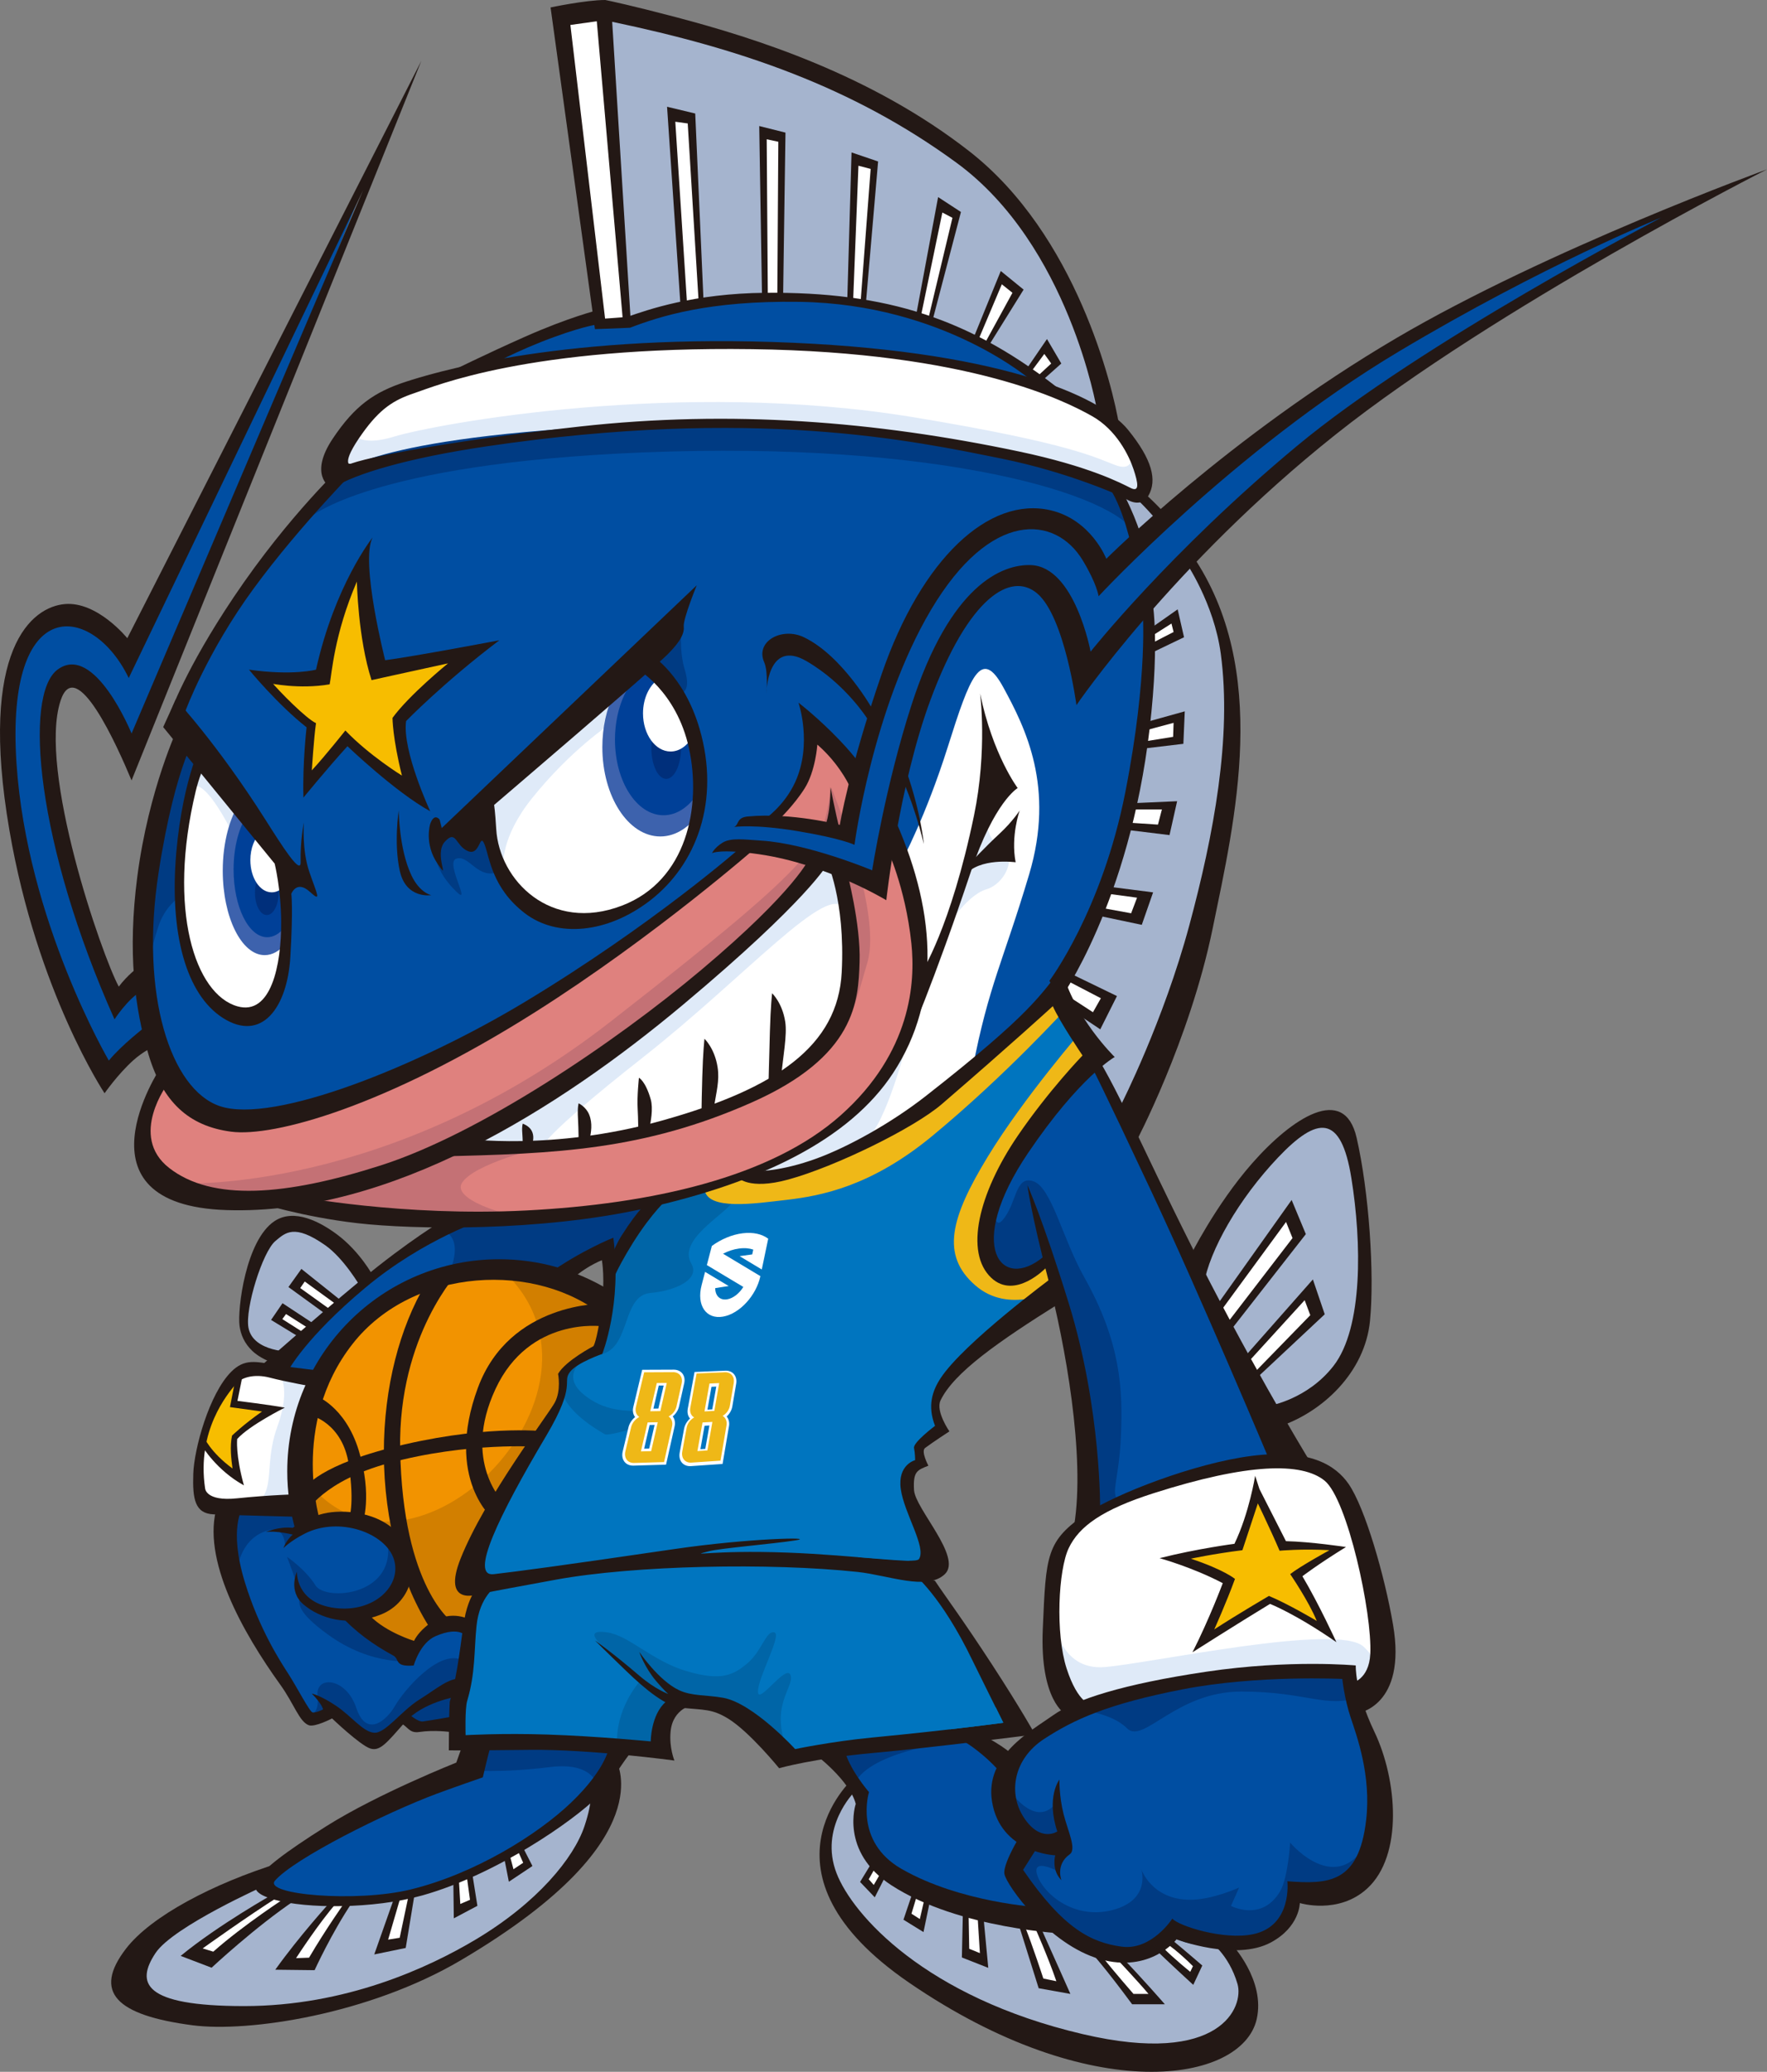 <svg width="296" height="347" viewBox="0 0 296 347" fill="none" xmlns="http://www.w3.org/2000/svg">
<rect x="0" y="0" width="296" height="347" fill="#808080" stroke="none"/>
<g clip-path="url(#clip0_279_26068)">
<path d="M80.88 265.929C80.88 265.929 78.811 267.851 78.369 274.652C77.925 281.456 76.391 286.065 76.659 292.09C76.659 292.09 101.859 291.659 106.735 292.843C111.611 294.024 111.463 293.582 111.463 293.582C111.463 293.582 109.688 286.778 112.201 285.891C114.713 285.004 121.725 284.628 126.975 289.883C129.192 292.102 131.112 294.617 131.112 294.617C131.112 294.617 160.924 289.456 170.379 289.605C170.379 289.605 161.552 273.128 159.458 269.773C157.909 267.293 152.302 262.118 152.302 262.118C152.302 262.118 111.166 259.569 98.461 262.23C85.756 264.893 80.88 265.929 80.88 265.929Z" fill="#0075BF"/>
<path d="M177.102 166.124L183.732 176.449C183.732 176.449 166.355 192.277 164.944 204.843C163.286 219.592 176.243 211.187 176.243 211.187C176.243 211.187 177.35 213.681 177.35 215.62C177.35 215.62 157.795 227.678 157.262 233.287C156.96 236.458 157.547 239.561 157.547 239.561C156.407 240.133 151.278 242.128 154.697 244.981C154.697 244.981 150.211 245.705 153.272 252.112C157.359 260.665 157.07 262.808 157.07 262.808C157.07 262.808 132.461 260.035 113.27 261.003C95.326 261.907 80.334 266.853 78.977 265.58C76.167 262.944 91.404 240.135 93.806 235.059C93.806 235.059 93.54 231.052 94.607 229.716C95.675 228.381 100.479 225.976 100.479 225.976L102.611 214.43C102.611 214.43 105.335 205.619 110.904 200.638L124.498 197.392C124.498 197.392 130.546 198.117 136.299 195.439C144.658 191.549 155.957 184.795 163.103 178.477C169.383 172.924 177.102 166.124 177.102 166.124Z" fill="#0075BF"/>
<path d="M175.216 211.46C175.216 211.46 170.235 215.199 167.052 212.795C163.869 210.39 165.051 198.45 172.55 189.61C180.049 180.77 184.881 176.768 184.881 176.768L181.381 172.431C181.381 172.431 171.491 183.842 165.492 193.683C159.203 204.002 157.574 210.218 163.369 215.275C169.076 220.256 176.591 216.049 176.591 216.049L175.216 211.46Z" fill="#EFB817"/>
<path d="M101.694 273.398C105.414 273.93 109.208 278.183 115.014 279.892C120.821 281.602 122.871 280.575 125.261 278.525C127.652 276.474 128.335 273.055 129.701 273.398C131.068 273.74 126.969 280.917 126.969 283.311C126.969 285.705 131.751 278.525 132.434 280.577C133.117 282.628 128.678 285.705 132.093 293.569C132.093 293.569 124.237 285.705 120.821 285.363C117.406 285.02 113.144 284.367 112.201 285.891C111.257 287.414 109.96 290.515 111.463 293.581L103.402 292.202C103.402 292.202 102.718 287.072 107.159 281.602C107.936 280.646 94.522 272.371 101.694 273.398Z" fill="#0065A7"/>
<path d="M122.776 201.261C121.234 203.572 113.51 207.645 115.797 211.619C117.355 214.328 113.029 216.196 108.938 216.557C103.983 216.995 105.77 226.333 100.154 226.916L102.32 215.113C102.32 215.113 104.034 206.107 111.465 200.658L124.942 196.323C124.942 196.323 124.317 198.951 122.776 201.261Z" fill="#0065A7"/>
<path d="M178.675 168.859C178.675 168.859 168.515 180.069 156.131 190.29C146.014 198.64 137.655 200.296 131.631 200.977C126.661 201.539 118.418 202.841 118.016 199.171L124.498 197.392C124.498 197.392 127.372 199.397 132.749 198.15C137.541 197.039 142.072 197.567 155.048 186.981C168.024 176.395 177.102 166.124 177.102 166.124L178.675 168.859Z" fill="#EFB817"/>
<path d="M178.05 168.21C178.05 168.21 174.142 173.599 158.487 186.201C147.295 195.209 137.897 198.638 132.394 199.704C126.646 200.817 122.454 199.881 121.894 197.95L124.498 197.392C124.498 197.392 127.481 198.056 132.749 196.506C138.784 194.729 147.192 190.4 156.179 184.069C169.592 174.619 177.102 166.124 177.102 166.124L178.05 168.21Z" fill="#EFB817"/>
<path d="M98.962 226.9C98.962 226.9 92.328 230.196 98.962 234.422C102.719 236.816 106.248 236.079 108.646 236.517C113.52 237.409 102.074 240.646 101.353 240.234C90.874 234.236 92.814 228.61 98.962 226.9Z" fill="#0065A7"/>
<path d="M187.769 82.279L191.526 83.647C191.526 83.647 208.263 100.399 206.555 122.622C204.847 144.844 197.675 173.905 188.453 188.605L183.141 177.488L176.979 164.396C176.979 164.396 202.456 126.383 187.769 82.279Z" fill="#A5B4CE"/>
<path d="M176.673 164.666C176.673 164.666 187.953 149.692 191.156 126.332C194.726 100.288 191.137 63.133 153.894 52.92C121.372 44.001 105.493 54.25 105.493 54.25L100.225 54.596L100.127 52.773C100.127 52.773 84.53 57.903 78.407 61.989C78.407 61.989 49.837 83.437 42.695 95.692C35.552 107.948 29.431 118.673 29.431 118.673L30.961 121.736C30.961 121.736 20.247 145.227 24.329 168.718C28.41 192.207 40.144 188.123 45.757 187.1C51.367 186.08 91.892 175.256 132.078 134.835C132.078 134.835 136.057 128.375 136.057 120.716C136.057 120.716 152.893 139.099 153.403 155.44C153.913 171.781 153.892 185.85 153.892 185.85C153.892 185.85 161.888 179.441 166.97 175.157C173.97 169.257 176.673 164.666 176.673 164.666Z" fill="#004EA2"/>
<path d="M33.934 126.242L47.558 145.844C47.558 145.844 51.015 171.123 41.764 170.41C32.513 169.697 24.683 151.533 33.934 126.242Z" fill="white"/>
<path d="M32.556 131.675C32.556 131.675 34.291 130.473 38.828 139.289L40.963 136.083L34.691 126.065L32.556 131.675Z" fill="#DFEAF8"/>
<path d="M107.684 109.636L80.862 134.747C80.862 134.747 81.263 150.775 92.338 153.18C103.414 155.584 115.836 148.046 117.159 136.483C119.16 118.986 107.684 109.636 107.684 109.636Z" fill="white"/>
<path d="M84.332 145.033C84.332 145.033 83.758 140.381 89.136 133.679C95.675 125.531 102.213 121.257 102.213 121.257L103.014 116.048L81.796 134.213C81.796 134.213 81.263 141.56 84.332 145.033Z" fill="#DFEAF8"/>
<path d="M178.275 258.061C179.214 254.83 198.373 244.002 216.089 245.027C226.922 245.655 227.72 257.055 229.943 265.776C233.797 280.897 227.547 284.232 227.547 284.232L226.088 279.853C226.088 279.853 202.338 277.556 181.192 286.213C181.192 286.213 171.578 281.112 178.275 258.061Z" fill="white"/>
<path d="M52.856 230.952C52.856 230.952 43.689 228.343 40.877 229.804C38.064 231.263 33.065 238.77 33.272 245.131C33.48 251.49 34.001 252.638 39.835 252.638C45.669 252.638 50.564 251.908 50.564 251.908L52.856 230.952Z" fill="white"/>
<path d="M47.825 146.099C47.825 146.099 47.734 151.176 47.846 158.081C46.814 159.283 45.616 159.971 44.338 159.971C40.461 159.971 37.317 153.639 37.317 145.827C37.317 141.027 38.503 136.786 40.317 134.229C42.209 136.76 47.825 146.099 47.825 146.099Z" fill="#3D62AD"/>
<path d="M47.558 145.844C47.558 145.844 47.485 149.917 47.575 155.455C46.747 156.419 45.786 156.971 44.76 156.971C41.651 156.971 39.129 151.892 39.129 145.625C39.129 141.777 40.081 138.375 41.535 136.323C43.052 138.354 47.558 145.844 47.558 145.844Z" fill="#004098"/>
<path d="M46.672 149.532C46.672 151.59 45.785 153.259 44.69 153.259C43.597 153.259 42.708 151.59 42.708 149.532C42.708 147.475 43.597 145.806 44.69 145.806C45.785 145.806 46.672 147.475 46.672 149.532Z" fill="#002F7B"/>
<path d="M47.1 144.466C47.1 144.466 47.282 146.734 47.527 148.521C46.953 149.11 46.261 149.454 45.515 149.454C43.539 149.454 41.937 147.04 41.937 144.058C41.937 142.054 42.663 140.305 43.738 139.374C44.201 140.115 47.1 144.466 47.1 144.466Z" fill="white"/>
<path d="M117.474 135.716C115.716 138.422 113.29 140.096 110.61 140.096C105.248 140.096 100.902 133.401 100.902 125.142C100.902 118.499 103.715 112.867 107.605 110.918C114.373 112.832 118.072 125.26 117.474 135.716Z" fill="#3D62AD"/>
<path d="M116.903 132.833C115.43 135.125 113.397 136.544 111.152 136.544C106.658 136.544 103.015 130.872 103.015 123.876C103.015 118.247 105.372 113.476 108.633 111.825C114.305 113.447 117.405 123.974 116.903 132.833Z" fill="#004098"/>
<path d="M114.085 125.253C114.085 128.123 112.972 130.452 111.598 130.452C110.225 130.452 109.112 128.123 109.112 125.253C109.112 122.382 110.225 120.055 111.598 120.055C112.972 120.055 114.085 122.382 114.085 125.253Z" fill="#002F7B"/>
<path d="M116.301 122.765C115.493 124.624 114.019 125.867 112.336 125.867C109.784 125.867 107.714 123.007 107.714 119.48C107.714 116.836 108.878 114.567 110.537 113.597C111.09 113.273 116.719 121.805 116.301 122.765Z" fill="white"/>
<path d="M60.418 94.186C60.418 94.186 55.244 103.682 54.381 112.314C54.381 112.314 53.088 114.04 44.464 113.608C44.464 113.608 47.913 117.493 51.794 121.809L51.363 130.441L57.831 123.967C57.831 123.967 65.16 130.01 68.611 132.168C68.611 132.168 66.023 122.672 67.317 120.082C68.611 117.493 77.666 110.156 77.666 110.156L63.867 111.882C63.867 111.882 60.418 103.25 60.418 94.186Z" fill="#F7BD00"/>
<path d="M39.833 230.325L39.047 235.155L45.554 235.941L39.495 240.658C39.495 240.658 39.047 244.813 39.833 247.059C39.833 247.059 35.905 245.375 34.11 241.445C34.11 241.445 35.232 234.706 39.833 230.325Z" fill="#F7BD00"/>
<path d="M210.374 249.979L207.568 258.741L197.359 260.761L205.662 264.58L202.071 274.126L212.73 268.062L221.817 272.778L217.329 263.906L223.725 259.413L214.749 258.628L210.374 249.979Z" fill="#F7BD00"/>
<path d="M101.848 217.73C101.669 220.784 100.478 225.976 100.478 225.976C100.478 225.976 96.581 227.78 94.303 230.372C94.127 235.452 90.614 239.066 88.289 244.052C85.379 250.297 75.233 263.654 80.456 265.436C80.456 265.436 78.729 269.764 78.729 271.881C73.325 271.881 72.606 271.53 69.047 276.756C65.7 275.086 62.67 272.878 60.068 270.242C75.056 265.751 65.431 250.864 51.462 255.235C50.717 252.444 50.32 249.51 50.32 246.484C50.32 227.817 65.439 212.684 84.089 212.684C90.605 212.684 96.69 214.531 101.848 217.73Z" fill="#F29300"/>
<path d="M101.848 217.73C101.669 220.784 100.478 225.976 100.478 225.976C100.478 225.976 96.581 227.78 94.303 230.372C94.127 235.452 90.852 240.26 87.695 244.766C73.701 264.743 80.575 266.031 80.575 266.031C80.575 266.031 78.73 270.568 78.73 271.881C73.325 271.881 72.606 271.53 69.047 276.756C65.7 275.086 62.671 272.878 60.068 270.242C75.056 265.751 65.431 250.864 51.462 255.235C50.717 252.444 50.32 249.51 50.32 246.484C67.028 271.925 106.527 233.099 84.089 212.684C90.605 212.684 96.69 214.531 101.848 217.73Z" fill="#D27F00"/>
<path d="M27.529 179.314C27.529 179.314 32.156 189.288 41.053 188.576C49.948 187.862 66.273 182.409 99.055 162.218C108.308 156.519 134.283 137.642 136.063 127.311V122.325C136.063 122.325 142.114 125.531 147.095 137.285C152.076 149.039 157.059 155.094 152.433 170.054C147.806 185.013 135.77 200.455 89.092 203.536C56.709 205.673 48.169 200.687 48.169 200.687C48.169 200.687 32.156 201.399 27.886 198.55C23.616 195.699 21.124 191.782 27.529 179.314Z" fill="#DF817E"/>
<path d="M77.704 191.068C77.704 191.068 111.509 171.48 120.405 161.862C129.302 152.245 137.842 144.053 137.842 144.053L140.69 145.834C140.69 145.834 146.027 162.93 138.554 173.26C131.082 183.588 106.527 194.274 77.704 191.068Z" fill="white"/>
<path d="M30.377 198.193C30.377 198.193 65.25 199.973 102.257 171.122C139.265 142.271 137.486 141.559 139.265 131.942C139.265 131.942 147.806 152.601 145.315 161.149C142.825 169.698 142.113 173.971 135.352 177.534C135.352 177.534 144.603 171.479 142.113 152.957L139.622 145.121L136.775 144.765C136.775 144.765 106.884 177.178 80.195 189.999L78.771 191.068L90.871 192.137C90.871 192.137 79.226 194.906 77.349 198.193C75.925 200.687 83.398 203.536 91.227 204.605C91.227 204.605 54.931 202.824 48.169 200.687C48.169 200.687 37.138 203.536 30.377 198.193Z" fill="#C47175"/>
<path d="M63.115 25.798L21.837 109.146C21.837 109.146 12.229 98.104 6.535 104.516C0.841 110.927 -2.189 131.17 7.959 160.793C12.229 173.259 17.567 180.382 17.567 180.382L24.683 172.903L23.616 163.999L19.345 167.205C19.345 167.205 5.824 135.148 7.959 118.407C10.094 101.666 22.192 126.243 22.192 126.243L63.115 25.798Z" fill="#004EA2"/>
<path d="M55.998 79.226C55.998 79.226 54.218 71.034 63.826 66.047C73.434 61.06 106.172 56.075 132.505 57.855C158.838 59.636 183.747 64.802 187.483 71.302C191.219 77.802 194.25 81.218 191.232 82.263C188.214 83.307 175.907 74.71 140.333 71.39C98.343 67.472 55.998 79.226 55.998 79.226Z" fill="white"/>
<path d="M90.871 192.136C90.871 192.136 90.376 190.723 107.711 177.091C125.046 163.457 138.977 147.344 141.453 152.303L139.622 145.12L136.775 144.765C136.775 144.765 119.784 164.697 101.83 176.781C83.876 188.864 77.704 191.068 77.704 191.068L90.871 192.136Z" fill="#DFEAF8"/>
<path d="M46.73 230.075C46.73 230.075 48.898 232.244 46.422 239.06C43.945 245.878 46.73 250.835 41.468 252.384L51.064 252.694C51.064 252.694 46.422 242.159 53.54 231.315L46.73 230.075Z" fill="#DFEAF8"/>
<path d="M176.498 271.004C176.498 271.004 177.298 279.83 185.036 279.21C192.775 278.59 224.081 271.761 228.414 275.789C232.748 279.817 229.364 282.75 229.364 282.75L226.579 283.987L226.089 279.853C226.089 279.853 200.576 277.791 180.146 285.847C180.146 285.847 175.131 281.259 176.498 271.004Z" fill="#DFEAF8"/>
<path d="M58.466 71.437C58.466 71.437 58.841 75.311 65.961 73.141C73.08 70.972 113.989 63.425 153.16 69.902C179.577 74.27 183.647 76.722 186.883 77.915C190.957 79.417 189.267 74.165 189.267 74.165C189.267 74.165 195.228 84.905 189.742 83.208C186.829 82.308 158.153 68.902 114.213 70.815C78.615 72.364 61.589 77.631 61.589 77.631C61.589 77.631 51.313 82.517 58.466 71.437Z" fill="#DFEAF8"/>
<path d="M151.048 144.247C151.048 144.247 155.073 136.811 158.788 125.037C162.502 113.263 164.359 108.307 168.073 115.123C171.788 121.939 176.741 131.854 172.407 146.416C168.073 160.979 165.615 164.986 162.917 179.03C162.917 179.03 156.856 186.694 139.317 194.373C132.04 197.559 127.069 197.927 124.742 196.703C124.742 196.703 142.382 190.724 148.572 179.568C154.763 168.415 156.619 160.669 151.048 144.247Z" fill="white"/>
<path d="M183.141 177.487C183.141 177.487 168.155 191.518 166.222 201.922C164.289 212.326 166.464 214.261 169.606 214.019C172.748 213.777 175.89 210.874 175.89 210.874C175.89 210.874 179.999 223.695 181.691 235.067C183.383 246.437 181.933 254.42 181.933 254.42C181.933 254.42 202.476 243.05 216.736 244.502L183.141 177.487Z" fill="#004EA2"/>
<path d="M180.482 286.356C180.482 286.356 167.672 291.194 168.156 299.419C168.64 307.646 172.748 308.37 172.748 308.37C172.748 308.37 170.331 311.758 170.331 313.692C170.331 315.629 176.373 323.612 184.349 326.515C192.326 329.418 196.676 323.612 196.676 323.612C196.676 323.612 208.52 328.21 213.353 323.612C218.186 319.016 217.462 316.595 217.462 316.595C217.462 316.595 224.711 318.048 228.337 313.452C231.963 308.854 230.855 296.762 227.613 287.565C226.163 283.453 226.089 279.853 226.089 279.853C226.089 279.853 196.918 279.582 180.482 286.356Z" fill="#004EA2"/>
<path d="M138.185 293.129L144.712 300.388C144.712 300.388 141.329 306.194 148.096 312.484C154.863 318.774 166.705 321.193 175.165 321.193L170.331 313.693L171.782 307.162C171.782 307.162 166.223 300.63 168.398 296.274L162.569 290.493L138.185 293.129Z" fill="#004EA2"/>
<path d="M79.937 292.647L104.59 292.887C104.59 292.887 99.273 302.082 88.155 308.612C77.037 315.145 65.435 320.951 45.859 316.837L43.683 314.418C43.683 314.418 53.11 306.436 64.953 302.08C76.796 297.726 78.488 296.516 78.488 296.516L79.937 292.647Z" fill="#004EA2"/>
<path d="M67.611 276.195L60.068 270.243C60.068 270.243 66.885 268.696 68.094 264.341C69.303 259.987 61.086 250.552 49.967 255.389L49.484 252.244C49.484 252.244 42.233 252.97 37.641 252.486C37.641 252.486 35.95 260.229 42.717 273.05C49.484 285.873 52.385 287.807 52.385 287.807L55.526 286.841C55.526 286.841 61.085 292.647 63.744 291.194C66.403 289.744 68.336 287.323 68.336 287.323C68.336 287.323 68.578 289.26 70.753 289.26C72.929 289.26 75.829 289.018 75.829 289.018C75.829 289.018 78.73 277.727 78.73 271.881C78.73 271.881 75.346 270.389 72.203 272.808C69.061 275.227 67.611 276.195 67.611 276.195Z" fill="#004EA2"/>
<path d="M46.101 229.019L53.11 230.23C53.11 230.23 62.312 218.279 70.753 214.745C84.046 209.181 94.197 214.745 94.197 214.745L101.448 209.181L102.08 214.489C102.08 214.489 107.124 203.665 111.955 200.33C111.955 200.33 96.856 204.826 76.312 204.826C76.312 204.826 56.251 216.682 46.101 229.019Z" fill="#004EA2"/>
<path d="M105.15 54.25L101.355 1.937C101.355 1.937 150.197 10.825 167.617 31.681C185.036 52.536 185.378 69.972 185.378 69.972L176.156 65.527C176.156 65.527 164.202 53.561 144.05 50.484C123.898 47.407 105.15 54.25 105.15 54.25Z" fill="#A5B4CE"/>
<path d="M200.748 212.197C200.748 212.197 217.485 180.399 223.974 187.921C230.464 195.442 230.122 224.505 224.657 229.633C219.192 234.761 213.386 237.497 213.386 237.497L200.748 212.197Z" fill="#A5B4CE"/>
<path d="M61.392 214.251C61.392 214.251 54.904 203.311 48.072 204.678C41.24 206.045 39.534 223.142 42.607 225.192C45.681 227.243 47.047 227.243 47.047 227.243L61.392 214.251Z" fill="#A5B4CE"/>
<path d="M101.355 298.697C101.355 298.697 101.676 323.919 51.487 336.646C25.87 343.143 16.649 331.176 25.188 323.654C33.726 316.132 42.948 315.108 42.948 315.108C42.948 315.108 48.755 321.262 65.15 317.844C81.544 314.423 93.158 306.217 101.355 298.697Z" fill="#A5B4CE"/>
<path d="M143.025 299.039C143.025 299.039 125.606 314.082 158.054 333.911C190.501 353.74 206.897 343.825 208.605 337.672C210.312 331.517 204.847 325.705 204.847 325.705L196.676 323.612C196.676 323.612 190.16 330.833 181.963 325.363C173.766 319.893 173.766 321.262 173.766 321.262C173.766 321.262 159.265 322.151 148.832 314.083C141.317 308.27 144.392 301.091 144.392 301.091L143.025 299.039Z" fill="#A5B4CE"/>
<path d="M165.223 129.463C165.223 129.463 163.857 140.061 167.273 141.428C170.688 142.797 168.638 147.925 165.223 148.95C161.808 149.976 158.052 155.787 157.71 157.497C157.71 157.497 163.174 142.455 165.223 129.463Z" fill="#DFEAF8"/>
<path d="M152.586 172.198C152.586 172.198 149.581 184.504 146.438 189.292C144.615 192.069 139.316 194.373 133.991 195.972C130.18 197.117 124.742 196.703 124.742 196.703C124.742 196.703 145.071 191.001 152.586 172.198Z" fill="#DFEAF8"/>
<path d="M74.028 206.044C74.028 206.044 77.784 206.729 75.393 212.884C75.393 212.884 84.275 210.147 92.13 214.251L101.448 209.181L102.377 215.275C102.377 215.275 105.66 206.107 110.887 200.864C110.887 200.864 80.517 204.335 74.028 206.044Z" fill="#003B83"/>
<path d="M158.734 291.86C158.734 291.86 145.077 293.569 143.025 299.04L138.185 293.129C138.185 293.129 151.561 290.833 158.734 291.86Z" fill="#003B83"/>
<path d="M79.834 291.859L78.488 296.516C78.488 296.516 83.933 296.985 92.13 295.96C100.327 294.936 100.327 300.064 100.327 300.064L104.59 292.886L79.834 291.859Z" fill="#003B83"/>
<path d="M180.482 286.356C180.482 286.356 186.058 286.73 188.79 289.466C191.523 292.202 196.989 283.311 207.918 283.311C218.848 283.311 222.243 286.177 227.547 284.232L226.089 279.853C226.089 279.853 194.717 279.144 180.482 286.356Z" fill="#003B83"/>
<path d="M168.298 298.697C168.298 298.697 172.738 306.219 176.495 302.458L177.861 309.637L177.178 313.398C177.178 313.398 172.738 311.007 173.762 314.083C174.787 317.159 179.91 321.602 186.4 319.893C192.89 318.184 191.182 313.056 191.182 313.056C191.182 313.056 192.89 318.184 199.379 318.184C203.152 318.184 207.577 316.132 207.577 316.132L206.21 319.211C206.21 319.211 211.335 321.947 214.408 316.817C215.78 314.527 216.116 308.613 216.116 308.613C216.116 308.613 224.995 319.211 230.119 306.219C230.119 306.219 232.512 318.868 217.141 317.501C217.141 317.501 217.824 326.048 206.552 326.048C195.28 326.048 196.676 323.612 196.676 323.612C196.676 323.612 194.253 329.034 184.349 326.515C174.445 323.996 169.322 313.056 169.322 313.056L171.713 308.271C171.713 308.271 167.273 304.85 168.298 298.697Z" fill="#003B83"/>
<path d="M47.727 258.697C47.727 258.697 47.727 255.62 44.995 256.303C42.262 256.987 39.872 259.381 39.53 264.509C39.53 264.509 36.093 260.293 37.641 252.486L48.752 251.857L51.462 255.234L47.727 258.697Z" fill="#003B83"/>
<path d="M48.068 260.748C48.068 260.748 51.142 262.8 52.85 265.534C54.558 268.27 66.854 267.243 64.805 257.67C64.805 257.67 71.887 262.272 65.147 268.27C62.072 271.004 60.068 270.242 60.068 270.242L69.245 278.183C69.245 278.183 62.414 279.21 54.9 273.74C49.586 269.871 50.117 268.612 50.117 267.243C50.117 265.876 48.068 260.748 48.068 260.748Z" fill="#003B83"/>
<path d="M51.825 287.072C51.825 287.072 53.534 287.414 53.192 283.996C52.85 280.577 57.974 280.918 59.682 286.047C61.389 291.175 64.806 288.099 66.171 285.705C67.537 283.311 73.686 275.792 77.784 278.184L75.829 289.017C75.829 289.017 70.838 290.24 69.587 288.781L68.336 287.323C68.336 287.323 64.463 291.518 62.755 291.518C61.047 291.518 55.526 286.841 55.526 286.841C55.526 286.841 53.875 289.466 51.825 287.072Z" fill="#003B83"/>
<path d="M166.935 199.55C166.935 199.55 165.934 206.65 167.959 204.335C170.35 201.601 170.009 196.813 173.083 197.84C176.156 198.865 177.946 207.368 181.622 213.908C187.77 224.849 188.112 232.713 187.77 240.577C187.428 248.439 185.72 250.49 187.77 251.517L180.597 255.278C180.597 255.278 184.695 242.969 177.523 216.302L175.89 210.874C175.89 210.874 172.059 215.275 168.643 213.566C165.226 211.857 163.179 209.463 166.935 199.55Z" fill="#003B83"/>
<path d="M72.662 139.717C72.662 139.717 71.638 144.162 75.736 148.607C79.835 153.05 74.37 144.504 76.419 143.819C78.469 143.137 79.835 146.897 82.909 146.213L81.796 134.213C81.796 134.213 74.028 141.086 72.662 139.717Z" fill="#003B83"/>
<path d="M114.673 101.086C114.673 101.086 113.307 107.581 114.673 112.026C116.04 116.469 113.649 116.128 113.649 116.128L108.526 110.999L114.673 101.086Z" fill="#003B83"/>
<path d="M31.674 120.229L34.691 126.065C34.691 126.065 30.649 131.854 30.649 138.691C30.649 145.529 29.967 150.316 29.967 150.316C29.967 150.316 27.652 151.794 26.551 155.102C25.186 159.205 24.502 163.308 24.502 163.308C24.502 163.308 22.452 138.35 31.674 120.229Z" fill="#003B83"/>
<path d="M51.829 86.726C51.829 86.726 61.753 77.654 107.504 75.785C157.714 73.734 187.088 82.965 190.161 89.461L186.746 81.597C186.746 81.597 159.763 69.29 110.578 70.999C62.745 72.661 56.954 79.204 56.954 79.204L51.829 86.726Z" fill="#003B83"/>
<path d="M93.777 2.85L101.457 1.716L105.15 54.251L100.593 54.007L93.777 2.85Z" fill="white"/>
<path d="M112.737 19.412L115.672 20.08L117.54 50.801L114.605 51.202L112.737 19.412Z" fill="white"/>
<path d="M128.082 22.352L130.885 23.019L130.751 49.6L128.216 49.466L128.082 22.352Z" fill="white"/>
<path d="M143.295 27.159L146.097 28.094L144.763 50.801L142.361 50.534L143.295 27.159Z" fill="white"/>
<path d="M157.707 34.506L160.242 35.975L155.838 53.606L153.894 52.92L157.707 34.506Z" fill="white"/>
<path d="M167.982 46.794L170.517 48.797L164.913 58.014L163.445 56.812L167.982 46.794Z" fill="white"/>
<path d="M175.321 58.015L176.922 60.553L174.12 63.224L172.385 61.755L175.321 58.015Z" fill="white"/>
<path d="M192.669 106.233L196.805 103.428L197.473 106.366L192.535 108.904L192.669 106.233Z" fill="white"/>
<path d="M191.734 121.594L197.473 119.991L197.339 123.998L191.201 124.8L191.734 121.594Z" fill="white"/>
<path d="M189.333 135.218H195.871L195.204 139.492L188.665 138.691L189.333 135.218Z" fill="white"/>
<path d="M185.062 148.976L191.601 149.911L190.267 153.651L183.861 152.582L185.062 148.976Z" fill="white"/>
<path d="M178.123 163.401L185.596 167.141L183.594 171.015L176.389 166.607L178.123 163.401Z" fill="white"/>
<path d="M203.878 218.968L215.888 203.34L217.222 206.679L205.746 221.907L203.878 218.968Z" fill="white"/>
<path d="M208.415 227.65L219.224 216.162L220.825 220.17L209.616 231.123L208.415 227.65Z" fill="white"/>
<path d="M56.824 218.299L50.552 213.892L49.618 215.762L54.956 220.036L56.824 218.299Z" fill="white"/>
<path d="M52.154 222.307L47.75 219.502L46.416 220.838L50.953 223.91L52.154 222.307Z" fill="white"/>
<path d="M46.549 317.143L33.071 326.492L35.473 327.561L48.284 318.478L46.549 317.143Z" fill="white"/>
<path d="M55.49 318.478H58.025L52.02 328.896L48.551 328.629L55.49 318.478Z" fill="white"/>
<path d="M66.565 318.077L68.834 317.275L67.366 325.423L63.763 326.091L66.565 318.077Z" fill="white"/>
<path d="M76.307 315.005L78.975 313.937L79.242 318.745L76.574 319.68L76.307 315.005Z" fill="white"/>
<path d="M84.98 310.597L86.982 309.128L88.183 312.2L85.648 314.07L84.98 310.597Z" fill="white"/>
<path d="M146.364 312.066L145.03 314.604L145.964 316.608L147.965 313.402L146.364 312.066Z" fill="white"/>
<path d="M153.703 316.741L152.102 320.882L154.237 322.618L155.438 317.676L153.703 316.741Z" fill="white"/>
<path d="M161.71 320.081L164.245 320.615L164.646 328.095L161.576 327.294L161.71 320.081Z" fill="white"/>
<path d="M171.451 322.352L173.853 322.485L177.856 332.636L174.387 332.102L171.451 322.352Z" fill="white"/>
<path d="M184.395 327.427L187.865 327.56L193.336 334.64H189.866L184.395 327.427Z" fill="white"/>
<path d="M194.003 326.225L195.337 324.756L200.542 329.164L199.874 331.167L194.003 326.225Z" fill="white"/>
<path d="M116.718 199.113C116.685 199.095 116.646 199.082 116.608 199.074C116.59 199.07 116.575 199.068 116.556 199.065C116.596 199.101 116.644 199.145 116.68 199.191C116.694 199.18 116.711 199.157 116.718 199.113Z" fill="white"/>
<path d="M116.65 199.199C116.608 199.149 116.557 199.107 116.513 199.065C116.425 199.068 116.34 199.101 116.277 199.153C116.36 199.151 116.461 199.164 116.544 199.178C116.58 199.187 116.623 199.195 116.65 199.199Z" fill="white"/>
<path d="M116.889 199.266C116.854 199.208 116.801 199.164 116.742 199.124C116.736 199.172 116.719 199.199 116.7 199.212C116.713 199.228 116.722 199.243 116.731 199.26C116.788 199.249 116.841 199.256 116.889 199.266Z" fill="white"/>
<path d="M116.771 199.339C116.846 199.339 116.898 199.378 116.944 199.422C116.938 199.376 116.921 199.332 116.904 199.297C116.856 199.288 116.802 199.28 116.75 199.286C116.758 199.301 116.767 199.324 116.771 199.339Z" fill="white"/>
<path d="M116.78 199.368C116.807 199.491 116.827 199.66 116.745 199.844C116.844 199.784 116.919 199.687 116.942 199.567C116.948 199.531 116.95 199.496 116.949 199.462C116.897 199.414 116.851 199.366 116.78 199.368Z" fill="white"/>
<path d="M116.606 199.553C116.552 199.652 116.484 199.775 116.369 199.871C116.395 199.885 116.419 199.889 116.449 199.896C116.54 199.912 116.626 199.902 116.704 199.867C116.8 199.679 116.779 199.499 116.752 199.374C116.698 199.387 116.658 199.462 116.606 199.553Z" fill="white"/>
<path d="M116.091 199.662C116.091 199.662 116.095 199.564 116.109 199.491C116.104 199.516 116.111 199.539 116.118 199.566C116.111 199.595 116.106 199.62 116.105 199.639C116.1 199.687 116.091 199.662 116.091 199.662ZM116.216 199.838L116.208 199.81C116.208 199.81 116.212 199.792 116.217 199.765C116.226 199.775 116.237 199.783 116.246 199.79L116.248 199.796C116.247 199.833 116.216 199.838 116.216 199.838Z" fill="white"/>
<path d="M120.762 141.915C120.762 141.915 130.93 141.166 139.622 145.121C143.536 146.902 147.095 148.326 147.095 148.326C147.095 148.326 152.076 116.982 159.549 106.297C167.021 95.611 172.715 92.405 177.697 100.597C182.679 108.79 181.256 113.42 181.256 113.42C181.256 113.42 194.422 94.542 218.62 74.951C238.013 59.252 283.74 33.99 283.74 33.99C283.74 33.99 241.038 48.95 212.57 72.103C193.333 87.747 185.526 95.611 185.526 95.611C185.526 95.611 177.698 83.5 170.581 86.35C163.463 89.2 151.009 97.391 141.757 139.422C141.757 139.422 128.562 135.795 123.608 137.997C120.405 139.422 120.762 141.915 120.762 141.915Z" fill="#004EA2"/>
<path d="M70.581 10.187L21.324 106.889C21.324 106.889 16.328 100.697 10.855 101.173C5.382 101.649 -3.661 108.557 1.575 139.044C6.233 166.175 17.517 183.108 17.517 183.108C17.517 183.108 19.659 180.011 22.277 177.63C24.011 176.053 25.847 175.248 25.847 175.248L24.418 171.913C24.418 171.913 20.373 175.01 18.232 177.63C18.232 177.63 4.509 154.269 2.764 127.849C0.861 99.029 15.613 101.173 21.563 113.558L60.825 31.862L22.039 122.848C22.039 122.848 15.852 107.604 9.665 112.13C3.897 116.348 6.096 141.425 19.183 170.722C19.183 170.722 21.324 167.388 23.704 165.959L23.228 161.91C23.228 161.91 21.324 163.339 19.897 165.245C17.037 159.977 6.334 129.041 10.141 117.369C12.721 109.46 19.659 124.991 22.039 130.708L70.581 10.187Z" fill="#231815"/>
<path d="M29.892 121.657C29.892 121.657 24.894 132.137 22.99 146.904C21.376 159.433 22.515 168.818 24.894 176.678C27.274 184.538 31.558 188.587 38.696 189.538C45.834 190.492 64.617 185.333 89.618 169.532C109.8 156.776 126.977 141.664 126.977 141.664L124.122 141.903C124.122 141.903 109.448 154.843 87.862 167.844C70.218 178.469 45.834 188.349 36.792 185.251C28.597 182.446 23.413 166.665 26.56 146.19C29.415 127.612 33.307 122.196 33.307 122.196L31.081 119.037C31.081 119.037 34.651 109.272 42.503 98.554C50.355 87.835 60.35 77.832 60.35 77.832L57.732 77.594C57.732 77.594 48.452 86.167 39.172 99.982C31.033 112.098 28.463 119.514 28.463 119.514L29.892 121.657Z" fill="#231815"/>
<path d="M27.337 121.776L46.013 144.648C46.013 144.648 47.066 148.873 47.1 154.351C47.147 161.695 45.392 170.127 39.777 168.547C32.671 166.545 28.018 152.385 32.788 132.5C33.83 128.159 35.715 125.406 35.715 125.406L34.231 123.374C34.231 123.374 30.65 129.899 29.529 142.793C28.349 156.352 31.193 166.56 37.319 170.48C43.841 174.649 48.138 168.762 48.64 160.244C49.118 152.145 48.803 149.701 48.803 149.701C48.803 149.701 49.674 147.328 51.901 149.363C53.984 151.267 53.079 149.726 51.81 146.009C50.542 142.291 50.904 137.758 50.904 137.758C50.904 137.758 50.271 140.841 50.361 144.377C50.42 146.659 47.385 141.898 44.473 137.304C36.334 124.469 29.439 117.146 29.439 117.146L27.337 121.776Z" fill="#231815"/>
<path d="M45.215 114.441C45.215 114.441 50.129 115.495 55.221 114.616C55.571 113.036 55.921 106.36 59.783 97.402C59.783 97.402 59.957 106.888 62.239 113.914C62.239 113.914 66.978 112.861 75.052 111.104C75.052 111.104 68.558 116.373 65.75 120.238C65.75 120.238 65.75 123.576 67.329 129.899C67.329 129.899 61.889 126.562 57.852 122.346C57.852 122.346 54.518 126.562 52.237 129.021C52.237 129.021 52.587 123.4 52.938 121.117C51.359 120.414 46.796 115.846 45.217 113.915L41.706 112.157C41.706 112.157 46.445 117.954 51.359 121.818C51.359 121.818 50.657 127.791 50.832 133.589C50.832 133.589 54.693 128.845 58.203 124.981C58.203 124.981 66.277 132.711 72.068 135.872C72.068 135.872 67.328 125.684 68.031 120.764C68.031 120.764 74.349 114.265 83.65 107.238C83.65 107.238 69.787 109.874 64.522 110.577C64.522 110.577 60.308 94.064 62.415 90.023C62.415 90.023 56.097 97.928 52.938 112.157C52.938 112.157 49.078 113.211 41.706 112.157L45.215 114.441Z" fill="#231815"/>
<path d="M66.803 135.697C66.803 135.697 65.925 141.142 66.978 145.886C68.031 150.628 72.243 149.926 72.243 149.926C72.243 149.926 70.312 149.574 68.909 146.587C66.805 142.112 66.803 135.697 66.803 135.697Z" fill="#231815"/>
<path d="M72.068 137.981C72.068 137.981 71.015 141.318 73.296 144.656C75.578 147.994 72.593 143.075 74.524 140.967C76.455 138.859 76.28 141.67 78.385 142.548C80.491 143.426 80.316 139.21 81.194 141.494C82.034 143.682 82.422 148.696 87.862 152.912C93.303 157.128 101.755 156.349 108.923 150.804C116.644 144.832 120.741 134.148 117.171 121.995C114.538 113.036 109.098 109.698 109.098 109.698L106.641 111.982C106.641 111.982 113.31 115.671 115.416 125.333C117.522 134.994 115.123 147.495 104.183 151.682C92.25 156.25 83.629 147.451 83.125 138.859C82.948 135.872 82.773 134.819 82.773 134.819C82.773 134.819 109.219 112.214 111.73 109.698C113.135 108.292 114.714 106.536 114.538 104.955C114.397 103.684 116.717 98.027 116.717 98.027L73.998 138.684L73.647 137.277C73.647 137.277 72.77 136.048 72.068 137.981Z" fill="#231815"/>
<path d="M119.275 142.898C119.275 142.898 120.516 142.11 127.173 143.075C138.466 144.711 148.469 150.772 148.469 150.772C148.469 150.772 150.576 131.536 155.838 117.307C162.26 99.944 169.369 95.68 173.742 99.388C178.364 103.308 180.321 118.097 180.321 118.097C180.321 118.097 196.316 94.594 223.694 72.811C250.595 51.406 296 28.367 296 28.367C296 28.367 259.264 41.718 233.873 56.649C205.794 73.161 185.323 93.591 185.323 93.591C185.323 93.591 182.803 87.04 175.959 85.458C165.67 83.082 154.374 93.538 147.705 112.861C142.177 128.877 140.684 138.158 140.684 138.158C140.684 138.158 132.611 136.05 125.24 136.752C123.312 136.937 123.836 138.158 122.958 138.508C122.958 138.508 126.293 137.983 133.664 139.212C141.035 140.441 143.14 141.495 143.14 141.495C143.14 141.495 146.134 118.7 155.953 102.146C165.955 85.283 176.813 86.301 181.376 93.854C183.773 97.822 184.031 99.863 184.031 99.863C184.031 99.863 206.752 75.353 234.224 58.932C258.618 44.352 278.274 36.448 278.274 36.448C278.274 36.448 238.085 57.352 217.202 74.741C195.878 92.498 182.691 109.138 182.691 109.138C182.691 109.138 180.059 94.908 172.689 94.645C167.901 94.474 159.197 97.906 152.682 118.097C148.271 131.764 146.1 145.765 146.1 145.765C146.1 145.765 135.413 141.286 127.522 140.791C124.714 140.616 122.432 140.265 121.028 141.144C119.623 142.023 119.275 142.898 119.275 142.898Z" fill="#231815"/>
<path d="M127.934 137.333C127.934 137.333 131.333 135.081 133.199 131.009C136.142 124.587 133.757 117.689 133.757 117.689C133.757 117.689 137.091 120.238 140.689 124.014C143.326 126.784 144.407 128.471 144.407 128.471L142.889 133.029C142.889 133.029 142.268 130.865 139.853 127.795C138.371 125.909 136.916 124.716 136.916 124.716C136.916 124.716 136.622 129.164 134.778 132.063C132.935 134.962 130.419 137.322 130.419 137.322L127.934 137.333Z" fill="#231815"/>
<path d="M148.455 141.808C148.455 141.808 151.66 148.392 152.671 158.016C153.353 164.505 152.671 176.248 140.847 186.783C129.106 197.246 109.019 201.666 88.202 202.734C67.385 203.803 49.503 200.33 49.503 200.33L43.098 201.399C43.098 201.399 50.571 203.803 59.912 204.871C69.253 205.94 90.485 206.318 108.114 202.375C127.417 198.057 142.252 190.897 149.585 179.76C157.901 167.132 156.719 151.938 149.467 136.237L148.455 141.808Z" fill="#231815"/>
<path d="M28.113 181.484C28.113 181.484 21.485 190.258 28.327 195.609C35.51 201.227 47.782 200.318 63.817 195.179C80.31 189.897 102.743 174.83 117.481 162.438C133.516 148.956 135.653 143.606 135.653 143.606L138.647 144.676C138.647 144.676 135.439 150.669 114.488 168.217C93.535 185.765 65.312 203.561 37.948 202.672C11.65 201.816 26.831 178.915 26.831 178.915L28.113 181.484Z" fill="#231815"/>
<path d="M138.144 138.507C138.144 138.507 139.109 136.751 139.109 131.832C139.109 131.832 139.899 135.872 140.784 139.541L138.144 138.507Z" fill="#231815"/>
<path d="M141.854 145.961C141.854 145.961 144.207 154.735 143.992 161.154C143.778 167.574 143.443 176.925 125.819 184.694C107.86 192.612 93.322 193.255 73.438 193.683L77.714 190.686C77.714 190.686 92.466 192.827 110.854 187.691C130.28 182.265 140.357 175.064 140.998 162.866C141.639 150.668 138.433 144.034 138.433 144.034L141.854 145.961Z" fill="#231815"/>
<path d="M128.372 116.162C128.372 116.162 128.487 106.898 135.083 110.72C141.679 114.542 145.382 120.505 145.382 120.505L146.249 118.942C146.249 118.942 141.212 109.864 134.656 106.725C130.99 104.971 126.449 107.4 128.026 110.951C128.72 112.514 128.372 116.162 128.372 116.162Z" fill="#231815"/>
<path d="M150.935 130.06C150.935 130.06 153.018 134.23 154.754 141.353C154.754 141.353 154.233 135.447 151.283 127.629L150.935 130.06Z" fill="#231815"/>
<path d="M128.729 182.012C128.729 182.012 128.808 178.483 128.973 172.719C129.095 168.438 129.34 166.359 129.34 166.359C129.34 166.359 131.049 167.95 131.538 171.129C131.886 173.386 131.171 176.876 130.805 180.789L128.729 182.012Z" fill="#231815"/>
<path d="M117.528 186.629C117.528 186.629 117.48 186.103 117.644 180.337C117.766 176.057 118.011 173.979 118.011 173.979C118.011 173.979 119.72 175.569 120.209 178.748C120.556 181.004 119.99 182.925 119.605 185.406L117.528 186.629Z" fill="#231815"/>
<path d="M106.922 189.96C106.922 189.96 106.922 187.433 106.813 185.563C106.7 183.64 107.032 180.508 107.032 180.508C107.032 180.508 108.126 181.04 109.008 184.133C109.448 185.673 109.008 187.982 108.734 189.144L106.922 189.96Z" fill="#231815"/>
<path d="M96.93 191.719C96.93 191.719 96.93 189.191 96.82 187.321C96.708 185.399 96.93 184.792 96.93 184.792C96.93 184.792 98.138 185.343 98.688 186.662C99.303 188.14 99.017 189.74 98.742 190.903L96.93 191.719Z" fill="#231815"/>
<path d="M87.579 192.379C87.579 192.379 87.579 190.855 87.489 189.726C87.396 188.568 87.579 188.2 87.579 188.2C87.579 188.2 88.577 188.532 89.032 189.329C89.539 190.221 89.303 191.185 89.076 191.886L87.579 192.379Z" fill="#231815"/>
<path d="M57.958 78.075C58.834 77.063 73.542 74.046 97.142 71.435C122.497 68.63 146.578 70.54 170.675 75.613C182.546 78.114 187.861 80.96 189.397 81.728C190.933 82.497 190.652 80.9 189.885 78.594C189.118 76.287 187.015 71.99 182.946 69.699C178.676 67.294 162.725 58.982 125.966 58.479C88.533 57.966 72.84 64.702 69.384 65.854C65.929 67.008 63.653 68.455 60.679 72.618C56.96 77.828 58.711 77.846 58.711 77.846L55.287 81.591C55.287 81.591 51.674 79.542 55.742 73.463C59.414 67.978 62.643 65.655 68.085 63.904C71.724 62.734 92.482 56.087 129.436 57.277C166.799 58.479 184.28 66.226 188.951 71.969C193.023 76.977 193.86 80.424 192.381 83.014C190.974 85.477 188.214 83.307 188.214 83.307C188.214 83.307 179.314 79.136 167.719 76.798C153.055 73.839 126.5 68.096 81.396 74.774C68.419 76.697 59.316 79.38 55.808 81.721C56.416 80.574 57.958 78.075 57.958 78.075Z" fill="#231815"/>
<path d="M81.732 61.424C81.732 61.424 86.567 58.705 92.991 56.385C98.214 54.499 100.212 54.33 100.212 54.33L100.145 51.944C100.145 51.944 95.443 53.071 87.825 56.451C81.321 59.339 75.506 62.219 75.506 62.219L81.732 61.424Z" fill="#231815"/>
<path d="M105.543 54.891C103.854 54.989 99.66 55.123 99.66 55.123L92.229 1.248C92.229 1.248 98.103 0 101.394 0C102.283 0.178 105.909 0.95 113.137 2.85C126.451 6.351 145.902 12.47 162.396 25.353C180.287 39.328 186.409 64.706 187.483 71.301L183.747 68.63C183.747 68.63 179.08 41.049 160.226 27.257C142.768 14.486 123.925 8.132 102.55 3.651L105.638 53.493L104.392 54.294L99.971 3.563L95.549 4.18L101.36 53.358C101.36 53.358 103.769 53.201 105.1 53.067C108.496 51.886 116.225 49.145 128.234 49.039C148.339 48.862 162.689 53.246 178.32 65.869L172.893 63.822C172.893 63.822 158.213 50.92 133.928 50.554C118.687 50.325 110.573 52.974 105.543 54.891Z" fill="#231815"/>
<path d="M164.182 116.15C164.182 116.15 165.43 125.631 163.161 136.586C159.247 155.488 154.314 162.98 154.314 162.98L152.102 174.39C152.102 174.39 156.394 164.671 162.65 145.951C166.566 134.233 170.477 131.988 170.477 131.988C170.477 131.988 166.289 126.434 164.182 116.15Z" fill="#231815"/>
<path d="M162.31 144.76C162.31 144.76 165.201 141.694 167.413 139.651C169.626 137.608 170.816 135.734 170.816 135.734C170.816 135.734 169.285 139.992 170.135 144.419C170.135 144.419 164.012 143.567 161.63 146.633L162.31 144.76Z" fill="#231815"/>
<path d="M189.87 83.114C189.87 83.114 191.232 84.136 194.124 87.542L195.485 86.349C195.485 86.349 192.381 83.014 191.232 82.263L189.87 83.114Z" fill="#231815"/>
<path d="M198.547 94.015C198.547 94.015 203.358 100.965 204.502 109.509C206.375 123.48 203.312 139.829 199.229 154.983C194.889 171.095 187.829 184.951 187.829 184.951L190.211 191.423C190.211 191.423 199.269 174.348 203.142 155.495C206.884 137.273 212.838 112.237 199.738 92.993L198.547 94.015Z" fill="#231815"/>
<path d="M187.999 82.267C187.999 82.267 190.551 87.035 191.402 90.782L189.701 92.314C189.701 92.314 188.169 84.481 185.277 80.904L187.999 82.267Z" fill="#231815"/>
<path d="M191.402 102.192C191.402 102.192 192.396 112.882 188.51 132.675C184.597 152.599 175.787 164.276 175.787 164.276L177.574 167.375C177.574 167.375 189.191 151.237 192.592 121.946C194.393 106.441 192.933 99.978 192.933 99.978L191.402 102.192Z" fill="#231815"/>
<path d="M113.971 50.841L111.744 17.882L116.462 19.013L117.861 50.579L117.027 50.438L115.205 20.677L113.124 20.39L115.082 50.707L113.971 50.841Z" fill="#231815"/>
<path d="M127.65 49.717L127.184 21.11L131.581 22.212L131.184 49.628H130.212L130.379 23.744L128.435 23.328L128.621 49.672L127.65 49.717Z" fill="#231815"/>
<path d="M141.935 50.197L142.646 25.53L147.095 27.045L145.049 50.821L144.16 50.641L145.85 28.291L143.802 27.757L142.913 50.375L141.935 50.197Z" fill="#231815"/>
<path d="M153.5 52.602L157.147 33.011L160.973 35.505L156.257 53.493L155.545 53.226L159.549 36.483L157.859 35.595L154.301 52.779L153.5 52.602Z" fill="#231815"/>
<path d="M163.108 56.52L167.645 45.389L171.47 48.506L165.598 57.944L164.975 57.499L169.602 49.04L167.822 47.615L163.908 56.876L163.108 56.52Z" fill="#231815"/>
<path d="M171.915 61.862L175.384 56.786L177.786 60.883L174.494 63.822L173.694 63.108L176.096 60.883L174.939 59.28L172.626 62.396L171.915 61.862Z" fill="#231815"/>
<path d="M192.26 105.578L197.274 102.055L198.344 106.729L192.554 109.512L192.468 107.973L196.595 105.85L196.237 104.435L192.535 106.785L192.26 105.578Z" fill="#231815"/>
<path d="M192.303 120.857L198.467 119.139L198.233 124.58L191.679 125.36L191.678 124.189L196.517 123.409L196.594 121.065L192.225 122.237L192.303 120.857Z" fill="#231815"/>
<path d="M190.086 134.504L197.186 134.192L195.912 139.867L188.891 139.007L189.215 137.797L193.975 138.11L194.638 135.567L189.813 135.572L190.086 134.504Z" fill="#231815"/>
<path d="M185.828 148.521L193.162 149.459L191.264 154.899L183.852 153.336L184.333 152.023L189.483 152.96L190.474 150.349L185.504 149.68L185.828 148.521Z" fill="#231815"/>
<path d="M179.314 163.05L187.106 166.827L184.311 172.398L178.05 168.21L177.932 166.184L183.088 169.535L184.414 167.192L178.651 164.196L179.314 163.05Z" fill="#231815"/>
<path d="M172.101 198.489C172.101 198.489 172.741 203.369 175.565 214.161C178.389 224.951 181.855 243.839 179.929 255.528L184.292 253.087C184.292 253.087 184.549 236.132 179.03 218.274C174.559 203.807 172.101 198.489 172.101 198.489Z" fill="#231815"/>
<path d="M182.857 178.603C182.857 178.603 184.459 181.631 192.821 199.442C201.183 217.25 212.705 244.702 212.705 244.702L219.822 245.397C219.822 245.397 212.214 233.102 202.784 214.936C193.355 196.768 188.551 185.014 184.102 177.535L182.857 178.603Z" fill="#231815"/>
<path d="M182.149 253.389C186.698 250.315 200.032 245.049 209.753 243.832C219.475 242.616 223.763 245.452 225.899 248.524C228.676 252.521 231.976 263.991 233.364 272.158C235.678 285.765 227.462 286.93 227.462 286.93L226.42 281.889C226.42 281.889 229.322 281.363 229.545 277.024C229.892 270.246 225.726 251.131 221.906 248.002C218.086 244.874 209.058 245.049 193.26 250.087C184.658 252.832 180.76 255.649 179.024 259.297C177.288 262.948 176.766 273.548 178.676 279.456C180.586 285.364 182.843 285.54 182.843 285.54L178.503 287.103C178.503 287.103 174.163 284.845 174.683 272.853C175.226 260.343 175.204 258.083 182.149 253.389Z" fill="#231815"/>
<path d="M227.114 278.941C227.114 278.941 216.176 277.897 202.114 279.982C188.051 282.069 180.067 284.67 176.42 287.276C172.773 289.883 164.95 294.032 166.176 301.706C167.565 310.395 176.767 310.741 176.767 310.741C176.767 310.741 176.073 313.174 177.808 314.913C177.808 314.913 176.766 312.306 179.197 310.568C180.397 309.71 178.876 306.669 178.156 303.791C177.417 300.838 177.461 298.056 177.461 298.056C177.461 298.056 175.204 301.011 177.114 306.744C177.114 306.744 174.337 308.656 171.559 304.486C168.78 300.316 169.823 294.581 174.857 291.28C179.891 287.978 185.621 285.369 198.121 282.938C210.621 280.504 224.857 281.199 224.857 281.199C224.857 281.199 225.205 284.503 226.246 287.629C227.287 290.758 229.719 297.361 228.85 304.833C227.622 315.397 222.6 315.608 215.656 315.086C215.656 315.086 216.523 322.558 209.926 323.95C204.98 324.993 197.428 322.56 196.385 321.343C196.385 321.343 192.914 326.73 187.878 326.035C182.843 325.338 178.156 323.08 171.385 313.174L174.683 307.961L171.732 306.049C171.732 306.049 167.913 311.958 168.26 313.87C168.607 315.781 175.725 325.688 184.231 328.12C192.739 330.553 197.079 324.818 197.079 324.818C197.079 324.818 206.918 328.535 212.878 325.34C217.739 322.733 217.739 318.736 217.739 318.736C217.739 318.736 224.202 320.717 229.024 316.303C235.1 310.741 234.059 298.056 230.239 290.063C226.889 283.05 227.114 278.941 227.114 278.941Z" fill="#231815"/>
<path d="M199.325 210.486C199.325 210.486 203.577 201.873 209.728 194.866C216.451 187.209 225.168 181.509 227.249 190.534C229.33 199.56 230.271 213.454 229.495 221.247C228.633 229.892 221.518 236.52 214.236 238.949L212.503 235.479C212.503 235.479 218.942 234.464 223.373 228.783C228.354 222.395 228.107 208.057 226.373 197.296C224.64 186.535 220.686 186.919 214.098 193.86C207.509 200.802 202.607 209.382 201.637 215.202L199.325 210.486Z" fill="#231815"/>
<path d="M203.77 218.715L216.369 200.978L218.748 206.7L206.288 222.637L205.442 221.771L216.516 207.36L215.434 204.659L204.342 219.793L203.77 218.715Z" fill="#231815"/>
<path d="M208.828 226.865L219.928 214.286L221.913 220.126L210.381 230.92L209.894 230.131L219.494 220.272L218.55 217.763L209.284 227.923L208.828 226.865Z" fill="#231815"/>
<path d="M118.806 259.799C114.956 260.799 119.046 259.557 131.921 260.039C143.307 260.465 153.354 262.022 153.941 261.122C155.233 259.144 151.446 253.452 150.891 249.374C150.335 245.296 153.299 244.555 153.299 244.555C153.299 244.555 153.299 243.443 153.113 242.516C152.928 241.589 156.632 238.81 156.632 238.81C155.336 235.472 156.175 232.947 157.557 230.839C161.447 224.908 176.261 213.969 176.261 213.969L177.558 218.233C167.187 224.722 159.78 229.913 157.557 234.546C156.69 236.353 159.04 239.736 159.04 239.736C159.04 239.736 156.291 241.523 154.965 242.516C154.223 243.074 155.521 245.482 155.521 245.482C153.67 246.225 152.929 246.409 153.114 249.56C153.3 252.711 161.255 260.822 158.272 263.652C155.29 266.484 148.854 263.833 143.669 263.278C128.982 261.704 106.262 262.166 93.114 264.574C79.966 266.985 80.059 267.024 80.059 267.024C80.059 267.024 73.927 269.122 77.172 261.003C81.263 250.764 91.817 236.956 92.928 234.917C94.04 232.878 93.484 230.096 93.484 230.096C94.78 227.871 99.41 225.463 99.41 225.463C99.41 225.463 99.965 224.722 100.705 219.532C101.447 214.341 100.822 211.062 100.822 211.062C97.319 212.531 94.945 215.021 94.945 215.021L91.555 213.55C97.432 209.365 102.743 207.297 102.743 207.297C104.224 218.419 100.891 226.761 100.891 226.761C100.891 226.761 96.75 228.189 95.52 229.727C94.039 231.58 96.738 231.647 91.494 240.488C83.508 253.949 78.615 264.134 82.706 263.652C86.797 263.172 93.237 262.339 113.029 259.436C125.432 257.618 137.096 257.388 133.245 257.992C129.394 258.593 120.699 259.306 118.806 259.799Z" fill="#231815"/>
<path d="M108.669 201.18C108.669 201.18 107.124 202.201 104.034 207.084C102.873 208.919 101.446 212.857 101.446 212.857L101.817 216.194C101.817 216.194 103.072 212.89 105.986 208.224C109.238 203.014 111.946 200.658 111.946 200.658L108.669 201.18Z" fill="#231815"/>
<path d="M101.924 215.993C96.577 212.763 90.311 210.905 83.611 210.905C64.009 210.905 48.119 226.811 48.119 246.431C48.119 249.842 48.599 253.139 49.495 256.259L53.692 255.044C53.692 255.044 48.442 238.642 59.057 225.091C69.211 212.124 90.112 211.243 101.263 220.569L101.924 215.993Z" fill="#231815"/>
<path d="M56.939 270.447C59.449 273.244 62.535 275.475 65.879 277.282C66.995 277.883 65.973 279.207 69.301 278.952C69.301 278.952 70.346 275.16 72.963 274.033C77.206 272.204 78.164 274.187 78.164 274.187L78.665 271.259C78.665 271.259 75.072 269.166 71.227 272.513C69.797 273.757 69.361 274.826 69.361 274.826C69.361 274.826 64.703 273.413 62.034 270.673L56.939 270.447Z" fill="#231815"/>
<path d="M44.518 256.599C44.518 256.599 46.776 255.612 49.034 255.894C49.034 255.894 51.294 254.197 54.257 253.492C57.221 252.784 63.636 253.005 67.103 257.307C70.631 261.685 69.22 268.326 63.715 270.447C58.211 272.565 53.551 271.01 50.869 268.75C48.188 266.49 49.74 263.24 49.74 263.24C49.74 263.24 49.459 268.468 56.092 269.316C62.727 270.163 67.385 265.501 65.973 261.12C64.562 256.741 56.799 253.915 51.011 256.881C48.64 258.096 47.482 259.283 47.482 259.283C47.482 259.283 47.905 258.012 49.035 257.023C49.035 257.023 46.211 256.317 44.518 256.599Z" fill="#231815"/>
<path d="M50.305 254.055C50.305 254.055 38.872 253.773 35.765 253.631C32.66 253.491 32.237 251.089 32.378 246.851C32.519 242.612 35.056 233.429 38.73 229.754C40.988 227.493 42.823 228.057 46.353 228.622C49.881 229.188 54.116 229.612 54.116 229.612L52.704 232.298C52.704 232.298 47.906 231.448 45.223 230.743C42.541 230.035 40.423 230.743 39.576 231.732C38.048 233.518 32.942 239.644 34.353 249.253C34.353 249.253 34.403 251.507 39.718 250.947C45.082 250.384 50.305 250.242 50.305 250.242L50.305 254.055Z" fill="#231815"/>
<path d="M81.448 204.098C81.448 204.098 71.119 207.376 61.169 215.697C51.219 224.019 48.323 229.485 48.323 229.485L43.569 228.903C43.569 228.903 52.353 221.118 60.413 214.437C68.474 207.754 74.269 204.35 74.269 204.35L81.448 204.098Z" fill="#231815"/>
<path d="M40.659 252.5C40.659 252.5 38.239 255.919 41.017 264.993C43.41 272.811 46.937 278.233 48.321 280.377C49.708 282.52 51.849 286.68 52.353 286.805C52.856 286.932 54.116 286.302 54.116 286.302C54.116 286.302 53.99 285.419 52.227 283.653C52.227 283.653 53.611 283.906 56.257 285.672C58.903 287.435 60.792 290.084 62.681 290.209C64.57 290.336 67.214 286.554 70.237 284.664C73.26 282.771 75.15 281.007 77.291 281.132L76.536 284.158C76.536 284.158 70.867 285.041 67.845 288.445C64.822 291.849 63.688 293.362 62.051 292.857C60.348 292.333 55.627 287.815 55.627 287.815C55.627 287.815 52.731 289.328 51.723 288.948C50.12 288.345 49.281 285.396 46.937 282.14C40.765 273.569 33.62 261.034 36.391 252.208L40.659 252.5Z" fill="#231815"/>
<path d="M68.475 287.058C68.475 287.058 69.986 288.445 70.868 288.318C72.614 288.07 76.157 287.435 76.157 287.435L75.402 290.084C75.402 290.084 72.757 289.706 70.237 290.084C68.365 290.366 68.348 288.948 66.711 288.446L68.475 287.058Z" fill="#231815"/>
<path d="M62.555 213.811C62.555 213.811 60.343 209.639 56.438 206.738C53.705 204.709 49.314 202.301 45.971 204.53C41.151 207.748 39.762 219.268 40.122 222.032C40.317 223.528 40.942 224.996 42.266 226.26C44.069 227.982 47.062 228.688 47.062 228.688L49.078 226.417C49.078 226.417 42.386 226.55 41.617 222.358C41.032 219.168 43.972 209.657 46.134 207.852C47.805 206.46 49.287 204.92 54.487 208.564C57.639 210.772 60.413 215.574 60.413 215.574L62.555 213.811Z" fill="#231815"/>
<path d="M57.024 217.746L50.488 212.524L48.317 215.563L54.735 220.22L55.4 219.391L50.296 215.732L51.048 214.634L56.382 218.51L57.024 217.746Z" fill="#231815"/>
<path d="M52.566 221.719L47.325 218.269L45.408 221.07L50.121 223.946L50.796 223.155L47.29 220.932L47.915 220.085L51.743 222.512L52.566 221.719Z" fill="#231815"/>
<path d="M83.152 265.655C83.152 265.655 80.337 267.321 79.824 272.319C79.406 276.404 79.651 280.236 78.264 284.86C77.863 286.199 77.997 290.617 77.997 290.617C77.997 290.617 84.048 290.255 91.728 290.512C100.175 290.794 109.007 291.664 109.007 291.664C109.007 291.664 109.007 287.181 111.567 285.002L116.175 285.515C116.175 285.515 112.72 286.027 112.336 289.999C112.073 292.703 112.975 294.867 112.975 294.867C112.975 294.867 98.896 292.958 88.784 293.073C77.52 293.202 75.187 293.161 75.187 293.161C75.187 293.161 75.187 287.271 75.344 285.002C76.753 280.133 77.249 274.327 77.776 271.292C78.288 268.347 79.312 266.809 79.312 266.809L83.152 265.655Z" fill="#231815"/>
<path d="M99.663 274.752C99.663 274.752 101.126 276.232 104.911 279.876C108.239 283.08 111.567 285.77 114.127 286.026C117.957 286.41 119.265 286.195 121.936 287.819C125.52 289.998 130.512 296.149 130.512 296.149C130.512 296.149 136.4 294.481 146.383 293.586C156.366 292.688 173.397 290.493 173.397 290.493C173.397 290.493 170.912 286.051 166.222 278.851C161.21 271.157 158.414 267.45 156.622 264.76L153.038 263.605C153.038 263.605 157.646 267.193 162.894 278.083C163.602 279.553 168.072 288.538 168.072 288.538C168.072 288.538 159.292 289.744 145.998 291.023C139.343 291.664 133.199 292.945 133.199 292.945C133.199 292.945 126.181 285.273 121.167 284.361C118.351 283.85 115.919 284.104 113.744 283.08C110.322 281.468 107.088 276.674 107.088 276.674C107.088 276.674 107.953 279.233 109.903 281.541C111.311 283.209 111.951 283.72 111.951 283.72C111.951 283.72 109.776 282.952 107.088 280.646C102.62 276.812 99.663 274.752 99.663 274.752Z" fill="#231815"/>
<path d="M77.668 291.749L76.434 295.209C76.434 295.209 63.348 300.4 54.706 305.836C40.401 314.836 40.879 316.712 46.063 318.194C51.249 319.678 62.502 319.767 70.755 317.453C83.101 313.993 96.062 304.975 100.139 300.894C102.853 298.175 103.842 295.456 106.559 292.49L102.113 292.244C102.113 292.244 101.834 296.005 95.693 301.884C90.014 307.32 79.47 313.861 68.78 316.464C59.644 318.688 44.039 317.322 46.063 314.982C49.274 311.275 64.582 303.612 73.225 300.4C75.933 299.392 80.879 297.68 80.879 297.68C80.879 297.68 81.619 294.468 82.359 291.749H77.668Z" fill="#231815"/>
<path d="M103.347 295.209C103.347 295.209 105.076 298.423 103.101 303.86C101.125 309.296 95.199 317.701 77.175 328.328C61.813 337.384 41.619 340.437 32.236 339.202C19.504 337.526 15.465 333.679 21.125 326.35C25.323 320.913 35.693 315.476 46.804 312.016L44.583 315.723C44.583 315.723 29.026 322.643 26.063 327.093C22.75 332.066 23.841 335.99 40.878 335.99C57.914 335.99 71.751 329.57 79.645 324.868C90.015 318.688 96.131 311.194 97.916 305.836C99.397 301.389 98.903 299.905 98.903 299.905L103.347 295.209Z" fill="#231815"/>
<path d="M136.435 293.728C136.435 293.728 142.36 298.175 143.348 302.13C143.348 302.13 140.655 310.096 149.275 315.723C160.632 323.138 178.657 323.879 178.657 323.879L173.966 319.431C173.966 319.431 160.879 318.688 151.003 313.005C142.988 308.391 145.571 300.154 145.571 300.154C145.571 300.154 142.115 296.199 141.374 292.738L136.435 293.728Z" fill="#231815"/>
<path d="M161.62 291.75C161.62 291.75 165.077 293.726 168.287 297.681L170.509 294.715C170.509 294.715 169.028 292.985 165.324 291.009L161.62 291.75Z" fill="#231815"/>
<path d="M143.101 300.154C143.101 300.154 137.175 306.085 140.138 313.746C142.819 320.68 154.954 334.498 181.373 340.686C204.582 346.123 208.399 336.032 207.299 332.281C205.819 327.235 202.608 325.114 202.608 325.114L206.312 325.609C206.312 325.609 212.03 331.666 210.509 338.215C208.041 348.842 182.855 353.043 152.238 332.035C125.426 313.638 142.855 297.929 142.855 297.929L143.101 300.154Z" fill="#231815"/>
<path d="M45.817 317.207C45.817 317.207 36.582 322.379 30.261 327.586L35.446 329.564C35.446 329.564 42.853 322.644 49.52 318.194L48.039 317.7C48.039 317.7 40.803 322.381 35.73 326.876L33.949 326.334C33.949 326.334 41.618 320.828 46.809 317.57L45.817 317.207Z" fill="#231815"/>
<path d="M55.177 318.733C55.177 318.733 50.219 324.163 46.112 329.9L52.7 329.977C52.7 329.977 55.567 323.698 58.976 318.655H57.735C57.735 318.655 54.639 322.998 51.77 327.884L49.598 327.961C49.598 327.961 53.394 322.068 56.416 318.655L55.177 318.733Z" fill="#231815"/>
<path d="M65.948 318.112L62.693 327.341L67.962 326.256L69.434 317.336L68.427 317.57L66.955 324.549L65.018 324.86L67.032 317.958L65.948 318.112Z" fill="#231815"/>
<path d="M75.943 315.243L76.02 321.293L79.971 319.198L79.119 313.847L78.189 314.235L78.731 318.19L77.105 318.889L76.872 314.855L75.943 315.243Z" fill="#231815"/>
<path d="M84.465 311.21L85.24 315.165L89.191 312.529L87.564 309.349L86.712 309.893L87.642 311.987L86.015 313.072L85.318 310.436L84.465 311.21Z" fill="#231815"/>
<path d="M146.027 311.995L144.075 315.199L146.536 317.774L148.381 314.136L147.685 313.435L146.367 315.704L145.528 314.752L146.682 312.709L146.027 311.995Z" fill="#231815"/>
<path d="M152.911 316.879L151.344 321.525L154.7 323.595L155.875 317.943L154.979 317.551L154.085 321.414L152.687 320.519L153.694 317.158L152.911 316.879Z" fill="#231815"/>
<path d="M161.299 320.07L161.131 327.851L165.548 329.587L164.766 321.245L163.759 320.966L164.15 327.122L162.362 326.396L162.25 320.406L161.299 320.07Z" fill="#231815"/>
<path d="M170.693 322.477L173.993 333.001L179.306 333.953C179.306 333.953 176.119 326.786 174.329 322.812L173.266 322.589C173.266 322.589 175.559 327.738 176.957 331.824L174.776 331.378C174.776 331.378 172.987 325.891 171.644 322.533L170.693 322.477Z" fill="#231815"/>
<path d="M182.829 327.068C182.829 327.068 184.898 329.251 189.651 335.688H195.132C195.132 335.688 191.329 331.322 187.918 327.795L186.912 327.907C186.912 327.907 190.602 331.825 192.391 333.953H189.876C189.876 333.953 186.744 330.37 184.507 327.571L182.829 327.068Z" fill="#231815"/>
<path d="M193.852 326.788C193.852 326.788 195.865 328.746 199.891 332.44L201.401 329.195C201.401 329.195 198.549 326.732 196.368 324.939L195.641 325.668C195.641 325.668 197.374 326.843 199.835 329.306L199.387 330.257C199.387 330.257 196.48 327.907 194.802 326.173L193.852 326.788Z" fill="#231815"/>
<path d="M72.195 272.93C67.337 265.511 64.302 254.965 64.302 243.267C64.302 232.287 66.974 222.324 71.317 215.006L76.903 212.884C76.903 212.884 66.686 223.568 67.032 242.737C67.451 266.074 75.854 271.751 75.854 271.751L72.195 272.93Z" fill="#231815"/>
<path d="M51.069 249.255C51.069 249.255 53.17 245.26 67.873 241.896C82.651 238.515 91.816 239.794 91.816 239.794L90.136 242.317C90.136 242.317 78.374 241.476 65.141 245.049C54.222 247.998 51.28 253.249 51.28 253.249L51.069 249.255Z" fill="#231815"/>
<path d="M52.12 237.06C52.12 237.06 57.37 238.323 58.421 245.26C59.471 252.198 58.421 254.51 58.421 254.51L60.731 255.142C60.731 255.142 62.439 250.603 60.102 242.948C57.79 235.38 52.75 233.698 52.75 233.698L52.12 237.06Z" fill="#231815"/>
<path d="M101.058 218.35C101.058 218.35 85.379 218.025 80.053 232.436C74.383 247.784 82.71 254.507 82.71 254.507L84.372 251.656C84.372 251.656 77.324 244.841 82.996 232.647C88.666 220.454 100.848 222.135 100.848 222.135L101.058 218.35Z" fill="#231815"/>
<path d="M40.688 230.114L39.777 234.629C39.777 234.629 45.151 235.29 47.712 235.758C47.712 235.758 41.83 238.68 39.734 241.009C39.734 241.009 39.431 243.657 40.861 248.779C36.222 246.218 33.88 242.225 33.88 242.225L34.141 240.662C34.141 240.662 35.225 243.223 38.953 245.957C38.736 244.394 38.477 242.267 38.867 240.445C38.867 240.445 40.869 238.506 43.897 236.409L38.519 235.67L39.474 230.809L40.688 230.114Z" fill="#231815"/>
<path d="M210.257 247.17C210.257 247.17 209.278 253.402 206.787 258.567C206.787 258.567 200.56 259.369 194.244 260.972C194.244 260.972 199.76 262.487 204.831 265.158C204.831 265.158 202.606 271.123 199.76 276.733C199.76 276.733 207.321 271.924 212.749 268.631C212.749 268.631 216.929 270.234 223.868 275.042C223.868 275.042 220.933 268.631 218.175 264C218.175 264 220.577 262.13 225.469 259.102C225.469 259.102 219.598 258.212 215.417 258.123L210.524 248.506L209.99 250.286C209.99 250.286 212.838 256.163 214.35 259.726C214.35 259.726 218.086 259.369 222.712 259.636C222.712 259.636 217.819 262.307 216.128 263.643C216.128 263.643 219.242 268.184 220.577 271.48C220.577 271.48 215.951 268.719 212.57 267.295C212.57 267.295 207.233 270.411 203.407 272.905C203.407 272.905 205.454 268.364 206.877 264.444C206.877 264.444 205.097 262.931 199.493 261.061C199.493 261.061 203.141 260.26 208.122 259.636L211.236 250.198L210.257 247.17Z" fill="#231815"/>
<path d="M154.997 183.638C173.113 169.471 174.153 166.677 177.838 162.251C179.864 170.363 186.73 177.035 186.73 177.035C186.73 177.035 180.904 180.269 172.229 193.092C161.514 208.933 167.796 216.408 174.838 210.452L175.206 212.351C175.206 212.351 170.047 217.757 166.069 214.031C161.519 209.772 163.935 199.844 170.477 190.247C175.679 182.621 181.34 176.779 181.34 176.779C181.34 176.779 177.537 171.182 176.363 168.519C176.363 168.519 169.628 174.706 157.761 184.93C153.082 188.961 139.93 195.402 132.04 197.559C125.432 199.365 123.534 197.242 123.581 197.089L126.654 196.158C126.654 196.158 130.68 196.275 136.831 194.017C142.254 192.027 149.474 187.957 154.997 183.638Z" fill="#231815"/>
<path d="M124.408 206.554C122.601 206.776 120.783 207.558 119.244 208.679L118.409 211.885L124.519 215.543C123.862 216.613 122.83 217.45 121.809 217.619C120.597 217.818 119.809 217.011 119.809 215.743L122.066 215.39L118.111 213.021L117.531 215.242C116.651 218.61 118.275 221.015 121.129 220.515C123.922 220.023 126.703 216.947 127.375 213.735L127.376 213.732L121.136 209.987L121.14 209.969C121.952 209.546 122.86 209.235 123.808 209.11C124.749 208.985 125.548 209.068 126.185 209.291L126.007 210.096L123.894 210.387L127.609 212.621L128.687 207.466C127.672 206.697 126.19 206.336 124.408 206.554Z" fill="white"/>
<path d="M114.619 231.655C114.89 230.395 114.13 229.407 112.88 229.399L107.579 229.421L106.082 235.688C105.938 236.318 106.054 236.911 106.388 237.34C105.846 237.783 105.444 238.388 105.286 239.028L104.309 243.119C104 244.462 104.787 245.5 106.104 245.473L111.574 245.308L113.01 238.872C113.145 238.245 113.024 237.656 112.692 237.232C113.216 236.794 113.601 236.2 113.745 235.575L114.619 231.655ZM108.743 242.617L107.902 242.639L108.822 238.665L109.656 238.649L108.743 242.617ZM110.285 235.915L109.456 235.927L110.352 232.06L111.173 232.053L110.285 235.915Z" fill="white"/>
<path d="M113.321 235.581L114.198 231.662C114.413 230.666 113.824 229.823 112.786 229.818L107.941 229.842L107.906 229.842L106.518 235.679C106.356 236.382 106.594 237.003 107.1 237.326C106.435 237.671 105.899 238.308 105.724 239.019L104.753 243.104C104.509 244.163 105.118 245.047 106.209 245.025L111.239 244.877L112.581 238.883C112.734 238.181 112.494 237.565 111.994 237.243C112.642 236.903 113.16 236.277 113.321 235.581ZM109.078 243.048C107.64 243.086 107.406 243.092 107.376 243.093H107.372C107.372 243.093 107.367 243.093 107.362 243.093L108.491 238.237L108.499 238.237H108.505C108.528 238.237 108.68 238.234 110.187 238.206L109.078 243.048ZM110.615 236.339H110.607C110.602 236.339 110.6 236.339 110.6 236.339C110.578 236.34 110.427 236.342 108.926 236.365L110.025 231.639L111.684 231.627H111.694L110.615 236.339Z" fill="#EFB817"/>
<path d="M123.328 231.716C123.529 230.47 122.738 229.53 121.518 229.569L116.347 229.785L115.205 235.982C115.096 236.604 115.239 237.18 115.586 237.588C115.08 238.041 114.719 238.649 114.597 239.28L113.853 243.319C113.619 244.644 114.439 245.629 115.72 245.555L121.041 245.192L122.119 238.843C122.219 238.224 122.071 237.653 121.727 237.249C122.216 236.801 122.561 236.205 122.671 235.588L123.328 231.716ZM118.148 242.665L117.329 242.717L118.026 238.795L118.839 238.749L118.148 242.665ZM119.314 236.048L118.507 236.091L119.186 232.27L119.986 232.233L119.314 236.048Z" fill="white"/>
<path d="M122.26 235.466L122.92 231.594C123.08 230.609 122.463 229.805 121.45 229.838L116.724 230.038L116.691 230.039L115.631 235.81C115.509 236.505 115.772 237.104 116.282 237.403C115.652 237.764 115.16 238.407 115.026 239.11L114.286 243.142C114.102 244.187 114.74 245.028 115.803 244.967L120.696 244.638L121.704 238.726C121.818 238.033 121.553 237.438 121.049 237.142C121.665 236.785 122.138 236.153 122.26 235.466ZM118.498 242.929C117.099 243.019 116.871 243.033 116.843 243.035L116.838 243.036L116.828 243.036L117.684 238.244L117.692 238.243L117.698 238.243C117.72 238.242 117.868 238.233 119.336 238.151L118.498 242.929ZM119.659 236.307L119.652 236.307L119.645 236.308L118.014 236.394L118.848 231.724L120.466 231.651L120.476 231.65L119.659 236.307Z" fill="#EFB817"/>
<path d="M142.302 243.252L146.815 248.461L149.166 247.134L149.127 248.803L146.598 250.248L141.611 245.078L142.302 243.252Z" fill="#0075BF"/>
<path d="M142.115 249.42L146.665 252.991L150.206 250.867L150.481 251.804L146.836 254.188L141.871 250.766L142.115 249.42Z" fill="#0075BF"/>
<path d="M142.511 253.952L147.233 256.651L150.688 254.189L151.161 254.739L151.402 255.136L147.43 257.787L142.511 255.279" fill="#0075BF"/>
<path d="M143.173 257.55L147.953 259.887L151.853 257.46L152.346 261.397L143.78 260.81L144.104 258.729" fill="#0075BF"/>
<path d="M158.718 287.556L164.521 288.366L166.788 285.934L168.072 288.538L164.509 288.997L159.107 289.642L158.718 287.556Z" fill="#0075BF"/>
</g>
<defs>
<clipPath id="clip0_279_26068">
<rect width="296" height="347" fill="white"/>
</clipPath>
</defs>
</svg>
